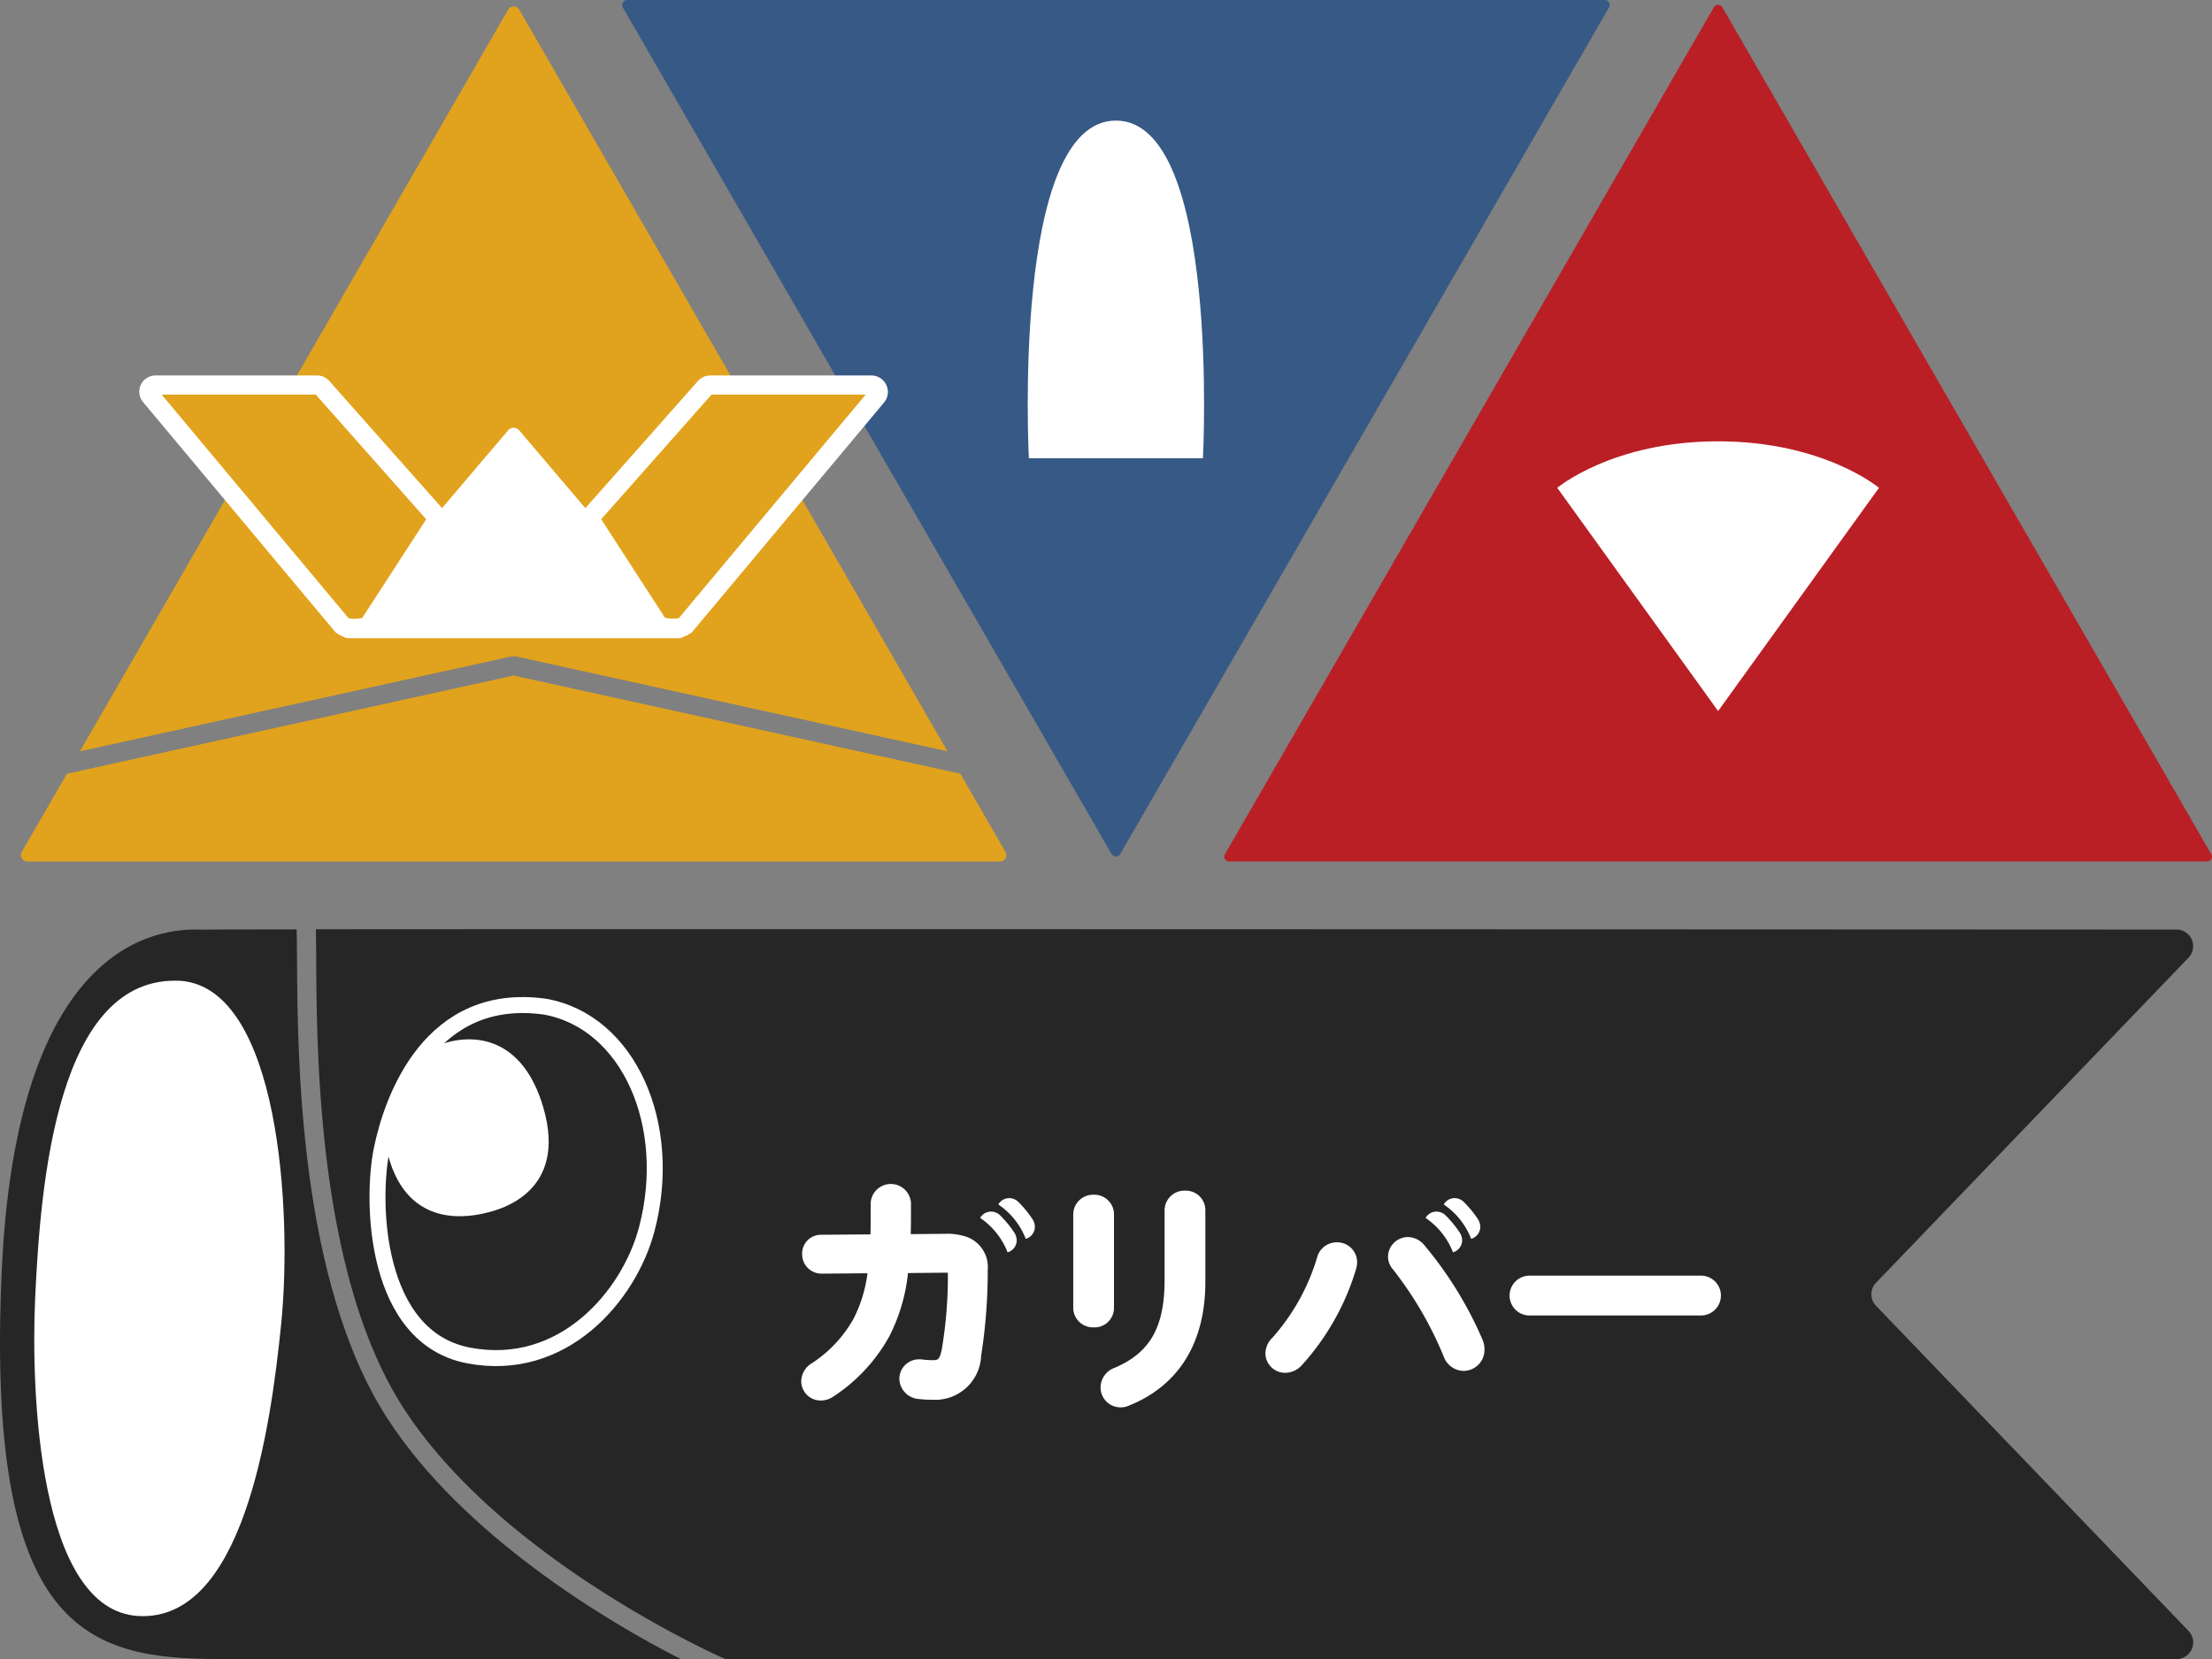 <svg id="グループ_8020" data-name="グループ 8020" xmlns="http://www.w3.org/2000/svg" width="140" height="105" viewBox="0 0 140 105">
  <rect x="0" y="0" width="140" height="105" fill="#808080" stroke="none"/>
  <path id="パス_205368" data-name="パス 205368" d="M169.7,50.492,138.753,104.1a.306.306,0,0,0,.265.459h61.9a.306.306,0,0,0,.265-.459L170.234,50.492A.307.307,0,0,0,169.7,50.492Z" transform="translate(-61.226 -50.033)" fill="#b91f25"/>
  <path id="パス_205369" data-name="パス 205369" d="M115.662,103.952,84.735,50.385a.32.32,0,0,1,.277-.48h61.854a.32.32,0,0,1,.277.48l-30.927,53.567A.32.32,0,0,1,115.662,103.952Z" transform="translate(-45.312 -49.905)" fill="#375985"/>
  <g id="グループ_8009" data-name="グループ 8009" transform="translate(1.328 0.408)">
    <path id="パス_205370" data-name="パス 205370" d="M63.62,91.619l27.324,6.007-27.1-46.937a.407.407,0,0,0-.706,0l-27.1,46.937L63.36,91.619Z" transform="translate(-32.307 -50.484)" fill="#e1a31d"/>
    <path id="パス_205371" data-name="パス 205371" d="M33.659,116.731,30.8,121.676a.408.408,0,0,0,.353.612h61.55a.407.407,0,0,0,.353-.612l-2.854-4.945-28.274-6.215Z" transform="translate(-30.749 -68.169)" fill="#e1a31d"/>
  </g>
  <path id="パス_205372" data-name="パス 205372" d="M70.026,88.091,59.533,100.443a.493.493,0,0,0,.353.8H80.873a.493.493,0,0,0,.353-.8L70.732,88.091A.463.463,0,0,0,70.026,88.091Z" transform="translate(-37.868 -60.852)" fill="#fff"/>
  <g id="グループ_8010" data-name="グループ 8010" transform="translate(8.809 23.764)">
    <path id="パス_205373" data-name="パス 205373" d="M55.233,99.523a1.5,1.5,0,0,1-.745-.137L42.3,84.8a.4.4,0,0,1-.04-.433.409.409,0,0,1,.379-.238H52.87a.421.421,0,0,1,.322.148l7.151,8.075a.42.42,0,0,1-.016.542l-4.2,6.463a1.977,1.977,0,0,1-.9.169Z" transform="translate(-41.607 -83.519)" fill="#e1a31d"/>
    <path id="パス_205374" data-name="パス 205374" d="M52.534,84.477l6.986,7.889-.01.016-4.035,6.227a2.068,2.068,0,0,1-.494.055,1.8,1.8,0,0,1-.375-.035L42.778,84.477h9.756m.083-1.211H42.383a1.027,1.027,0,0,0-.8,1.665l12.2,14.593a1.666,1.666,0,0,0,1.206.351,2.048,2.048,0,0,0,1.364-.381l4.182-6.454a1.026,1.026,0,0,0,.016-1.347L53.4,83.629a1.026,1.026,0,0,0-.783-.363Z" transform="translate(-41.354 -83.266)" fill="#fff"/>
  </g>
  <g id="グループ_8011" data-name="グループ 8011" transform="translate(36.789 23.764)">
    <path id="パス_205375" data-name="パス 205375" d="M87.075,99.514a1.963,1.963,0,0,1-.906-.174l-4.12-6.366a.482.482,0,0,1-.063-.647L89.1,84.289a.441.441,0,0,1,.341-.164h10.2a.436.436,0,0,1,.341.708L87.827,99.374A1.491,1.491,0,0,1,87.075,99.514Z" transform="translate(-81.275 -83.519)" fill="#e1a31d"/>
    <path id="パス_205376" data-name="パス 205376" d="M99.021,84.477,87.2,98.618a1.781,1.781,0,0,1-.385.037,2.062,2.062,0,0,1-.5-.057L82.3,92.392l-.018-.028,6.982-7.887h9.756m.363-1.211h-10.2a1.042,1.042,0,0,0-.795.368l-7.126,8.049a1.042,1.042,0,0,0,.016,1.368l4.161,6.43a2.055,2.055,0,0,0,1.374.387,1.682,1.682,0,0,0,1.218-.357L100.2,84.957a1.043,1.043,0,0,0-.816-1.691Z" transform="translate(-81.02 -83.266)" fill="#fff"/>
  </g>
  <path id="パス_205377" data-name="パス 205377" d="M126.658,60.724c-6.632,0-5.508,21.369-5.508,21.369h11.018S133.291,60.724,126.658,60.724Z" transform="translate(-56.032 -53.092)" fill="#fff"/>
  <path id="パス_205378" data-name="パス 205378" d="M178.771,89.114c-6.683,0-10.181,2.944-10.181,2.944l10.181,14.128,10.181-14.128S185.454,89.114,178.771,89.114Z" transform="translate(-70.029 -61.183)" fill="#fff"/>
  <g id="グループ_8012" data-name="グループ 8012" transform="translate(0 58.807)">
    <path id="パス_205379" data-name="パス 205379" d="M53.374,163.009c-5.595-8.668-5.676-22.919-5.71-29,0-.786-.009-1.445-.025-1.939-3.519,0-5.626.009-5.844.016-1,.032-11.774-1.335-12.818,21.566s5.431,24.6,13.829,24.6H71.953C67.285,175.885,58.153,170.413,53.374,163.009Z" transform="translate(-28.866 -132.056)" fill="#262626"/>
    <path id="パス_205380" data-name="パス 205380" d="M155.948,155.89a1.051,1.051,0,0,1,0-1.457l19.777-20.574a1.052,1.052,0,0,0-.758-1.78S83.6,132.035,57.2,132.06c.015.5.02,1.137.024,1.934.035,5.98.114,19.984,5.518,28.355,5.88,9.109,18.514,15.068,20.371,15.9h91.857a1.052,1.052,0,0,0,.758-1.781Z" transform="translate(-37.212 -132.052)" fill="#262626"/>
  </g>
  <g id="グループ_8019" data-name="グループ 8019" transform="translate(50.71 74.923)">
    <g id="グループ_8013" data-name="グループ 8013">
      <path id="パス_205381" data-name="パス 205381" d="M111,158.406a3.6,3.6,0,0,0-.995-.129l-2.321.023c.01-.344.016-.7.016-1.069v-.9a1.277,1.277,0,0,0-2.549-.016v.919c0,.378-.006.739-.016,1.081l-3.108.025a1.188,1.188,0,0,0-1.215,1.215,1.226,1.226,0,0,0,1.236,1.245l2.9-.024a8.724,8.724,0,0,1-.875,2.865,8.087,8.087,0,0,1-2.618,2.812,1.363,1.363,0,0,0-.7,1.161,1.224,1.224,0,0,0,1.23,1.215,1.36,1.36,0,0,0,.763-.223,10.8,10.8,0,0,0,3.581-3.836,11.364,11.364,0,0,0,1.182-4.007l2.384-.024c.057,0,.1,0,.141,0a27.791,27.791,0,0,1-.379,4.816c-.141.721-.258.721-.606.721a4.074,4.074,0,0,1-.607-.039,1.556,1.556,0,0,0-.2-.013,1.238,1.238,0,0,0-1.279,1.222,1.318,1.318,0,0,0,1.2,1.286,7.357,7.357,0,0,0,.889.05,2.91,2.91,0,0,0,3.088-2.789,34.6,34.6,0,0,0,.417-5.446,1.981,1.981,0,0,0-.25-1.151A2.005,2.005,0,0,0,111,158.406Z" transform="translate(-100.754 -155.113)" fill="#fff"/>
      <path id="パス_205382" data-name="パス 205382" d="M128.149,169.445a1.262,1.262,0,0,1-1.261-1.261,1.329,1.329,0,0,1,.885-1.239c2.248-.957,3.168-2.572,3.168-5.569v-4.4a1.249,1.249,0,0,1,1.306-1.245,1.232,1.232,0,0,1,1.274,1.245V161.5c0,3.856-1.677,6.567-4.85,7.84A1.185,1.185,0,0,1,128.149,169.445Zm-1.7-5.062a1.248,1.248,0,0,1-1.29-1.23v-5.92a1.254,1.254,0,0,1,1.29-1.245,1.24,1.24,0,0,1,1.289,1.245v5.92A1.233,1.233,0,0,1,126.446,164.383Z" transform="translate(-107.943 -155.295)" fill="#fff"/>
      <path id="パス_205383" data-name="パス 205383" d="M165.522,165.876a1.261,1.261,0,0,1,0-2.52h10.952a1.261,1.261,0,0,1,0,2.52Z" transform="translate(-119.477 -157.541)" fill="#fff"/>
    </g>
    <g id="グループ_8018" data-name="グループ 8018" transform="translate(11.327 0.907)">
      <path id="パス_205384" data-name="パス 205384" d="M155.671,160.372a1.368,1.368,0,0,0-1.008-.476,1.262,1.262,0,0,0-1.26,1.23,1.237,1.237,0,0,0,.31.811,23.169,23.169,0,0,1,3.219,5.529,1.364,1.364,0,0,0,1.254.9A1.33,1.33,0,0,0,159.508,167a1.516,1.516,0,0,0-.129-.622A24.2,24.2,0,0,0,155.671,160.372Z" transform="translate(-127.591 -157.43)" fill="#fff"/>
      <g id="グループ_8014" data-name="グループ 8014" transform="translate(28.191 0.854)">
        <path id="パス_205385" data-name="パス 205385" d="M159.088,159.472a.925.925,0,0,0-.142-.519,6.773,6.773,0,0,0-.921-1.119.823.823,0,0,0-.523-.224.793.793,0,0,0-.727.4,4.685,4.685,0,0,1,1.736,2.177A.8.8,0,0,0,159.088,159.472Z" transform="translate(-156.776 -157.61)" fill="#fff"/>
      </g>
      <g id="グループ_8015" data-name="グループ 8015" transform="translate(29.34)">
        <path id="パス_205386" data-name="パス 205386" d="M160.717,158.262a.931.931,0,0,0-.143-.519,6.732,6.732,0,0,0-.92-1.119.823.823,0,0,0-.523-.224.791.791,0,0,0-.727.4,4.685,4.685,0,0,1,1.736,2.177A.8.8,0,0,0,160.717,158.262Z" transform="translate(-158.405 -156.399)" fill="#fff"/>
      </g>
      <g id="グループ_8016" data-name="グループ 8016" transform="translate(0 0.854)">
        <path id="パス_205387" data-name="パス 205387" d="M119.123,159.472a.931.931,0,0,0-.143-.519,6.735,6.735,0,0,0-.92-1.119.823.823,0,0,0-.523-.224.793.793,0,0,0-.727.4,4.689,4.689,0,0,1,1.736,2.177A.8.8,0,0,0,119.123,159.472Z" transform="translate(-116.811 -157.61)" fill="#fff"/>
      </g>
      <g id="グループ_8017" data-name="グループ 8017" transform="translate(1.148)">
        <path id="パス_205388" data-name="パス 205388" d="M120.752,158.262a.93.93,0,0,0-.143-.519,6.732,6.732,0,0,0-.92-1.119.824.824,0,0,0-.523-.224.792.792,0,0,0-.727.4,4.681,4.681,0,0,1,1.736,2.177A.8.8,0,0,0,120.752,158.262Z" transform="translate(-118.439 -156.399)" fill="#fff"/>
      </g>
      <path id="パス_205389" data-name="パス 205389" d="M146.918,160.366a1.278,1.278,0,0,0-1.232.92,13.369,13.369,0,0,1-2.845,5.123,1.405,1.405,0,0,0-.437.987,1.246,1.246,0,0,0,1.26,1.23,1.453,1.453,0,0,0,1.02-.456,15.822,15.822,0,0,0,3.466-6.14l.018-.078a1.779,1.779,0,0,0,.04-.327A1.262,1.262,0,0,0,146.918,160.366Z" transform="translate(-124.351 -157.568)" fill="#fff"/>
    </g>
  </g>
  <path id="パス_205390" data-name="パス 205390" d="M41.235,136.688c6.206.517,7.034,14.59,6.344,21.6s-2.482,18.941-9.033,18.6c-6.365-.335-6.815-14.294-6.55-20.088C32.328,149.535,33.375,136.228,41.235,136.688Z" transform="translate(-29.772 -74.608)" fill="#fff"/>
  <path id="パス_205391" data-name="パス 205391" d="M73.334,139.244c5.3.94,8.187,7.493,6.442,14.092-1.117,4.225-5.3,9.126-11.273,7.985S62.33,151.591,63,148.3,66.11,138.237,73.334,139.244Z" transform="translate(-38.844 -75.532)" fill="none" stroke="#fff" stroke-miterlimit="10" stroke-width="1.011"/>
  <path id="パス_205392" data-name="パス 205392" d="M66.876,142.658c2.24-.827,5.315-.47,6.605,3.981,1.544,5.33-2.732,6.421-3.519,6.621-1.007.256-5.02,1.163-6.3-3.579C63.3,148.3,63.77,144,66.876,142.658Z" transform="translate(-39.087 -76.523)" fill="#fff"/>
</svg>

